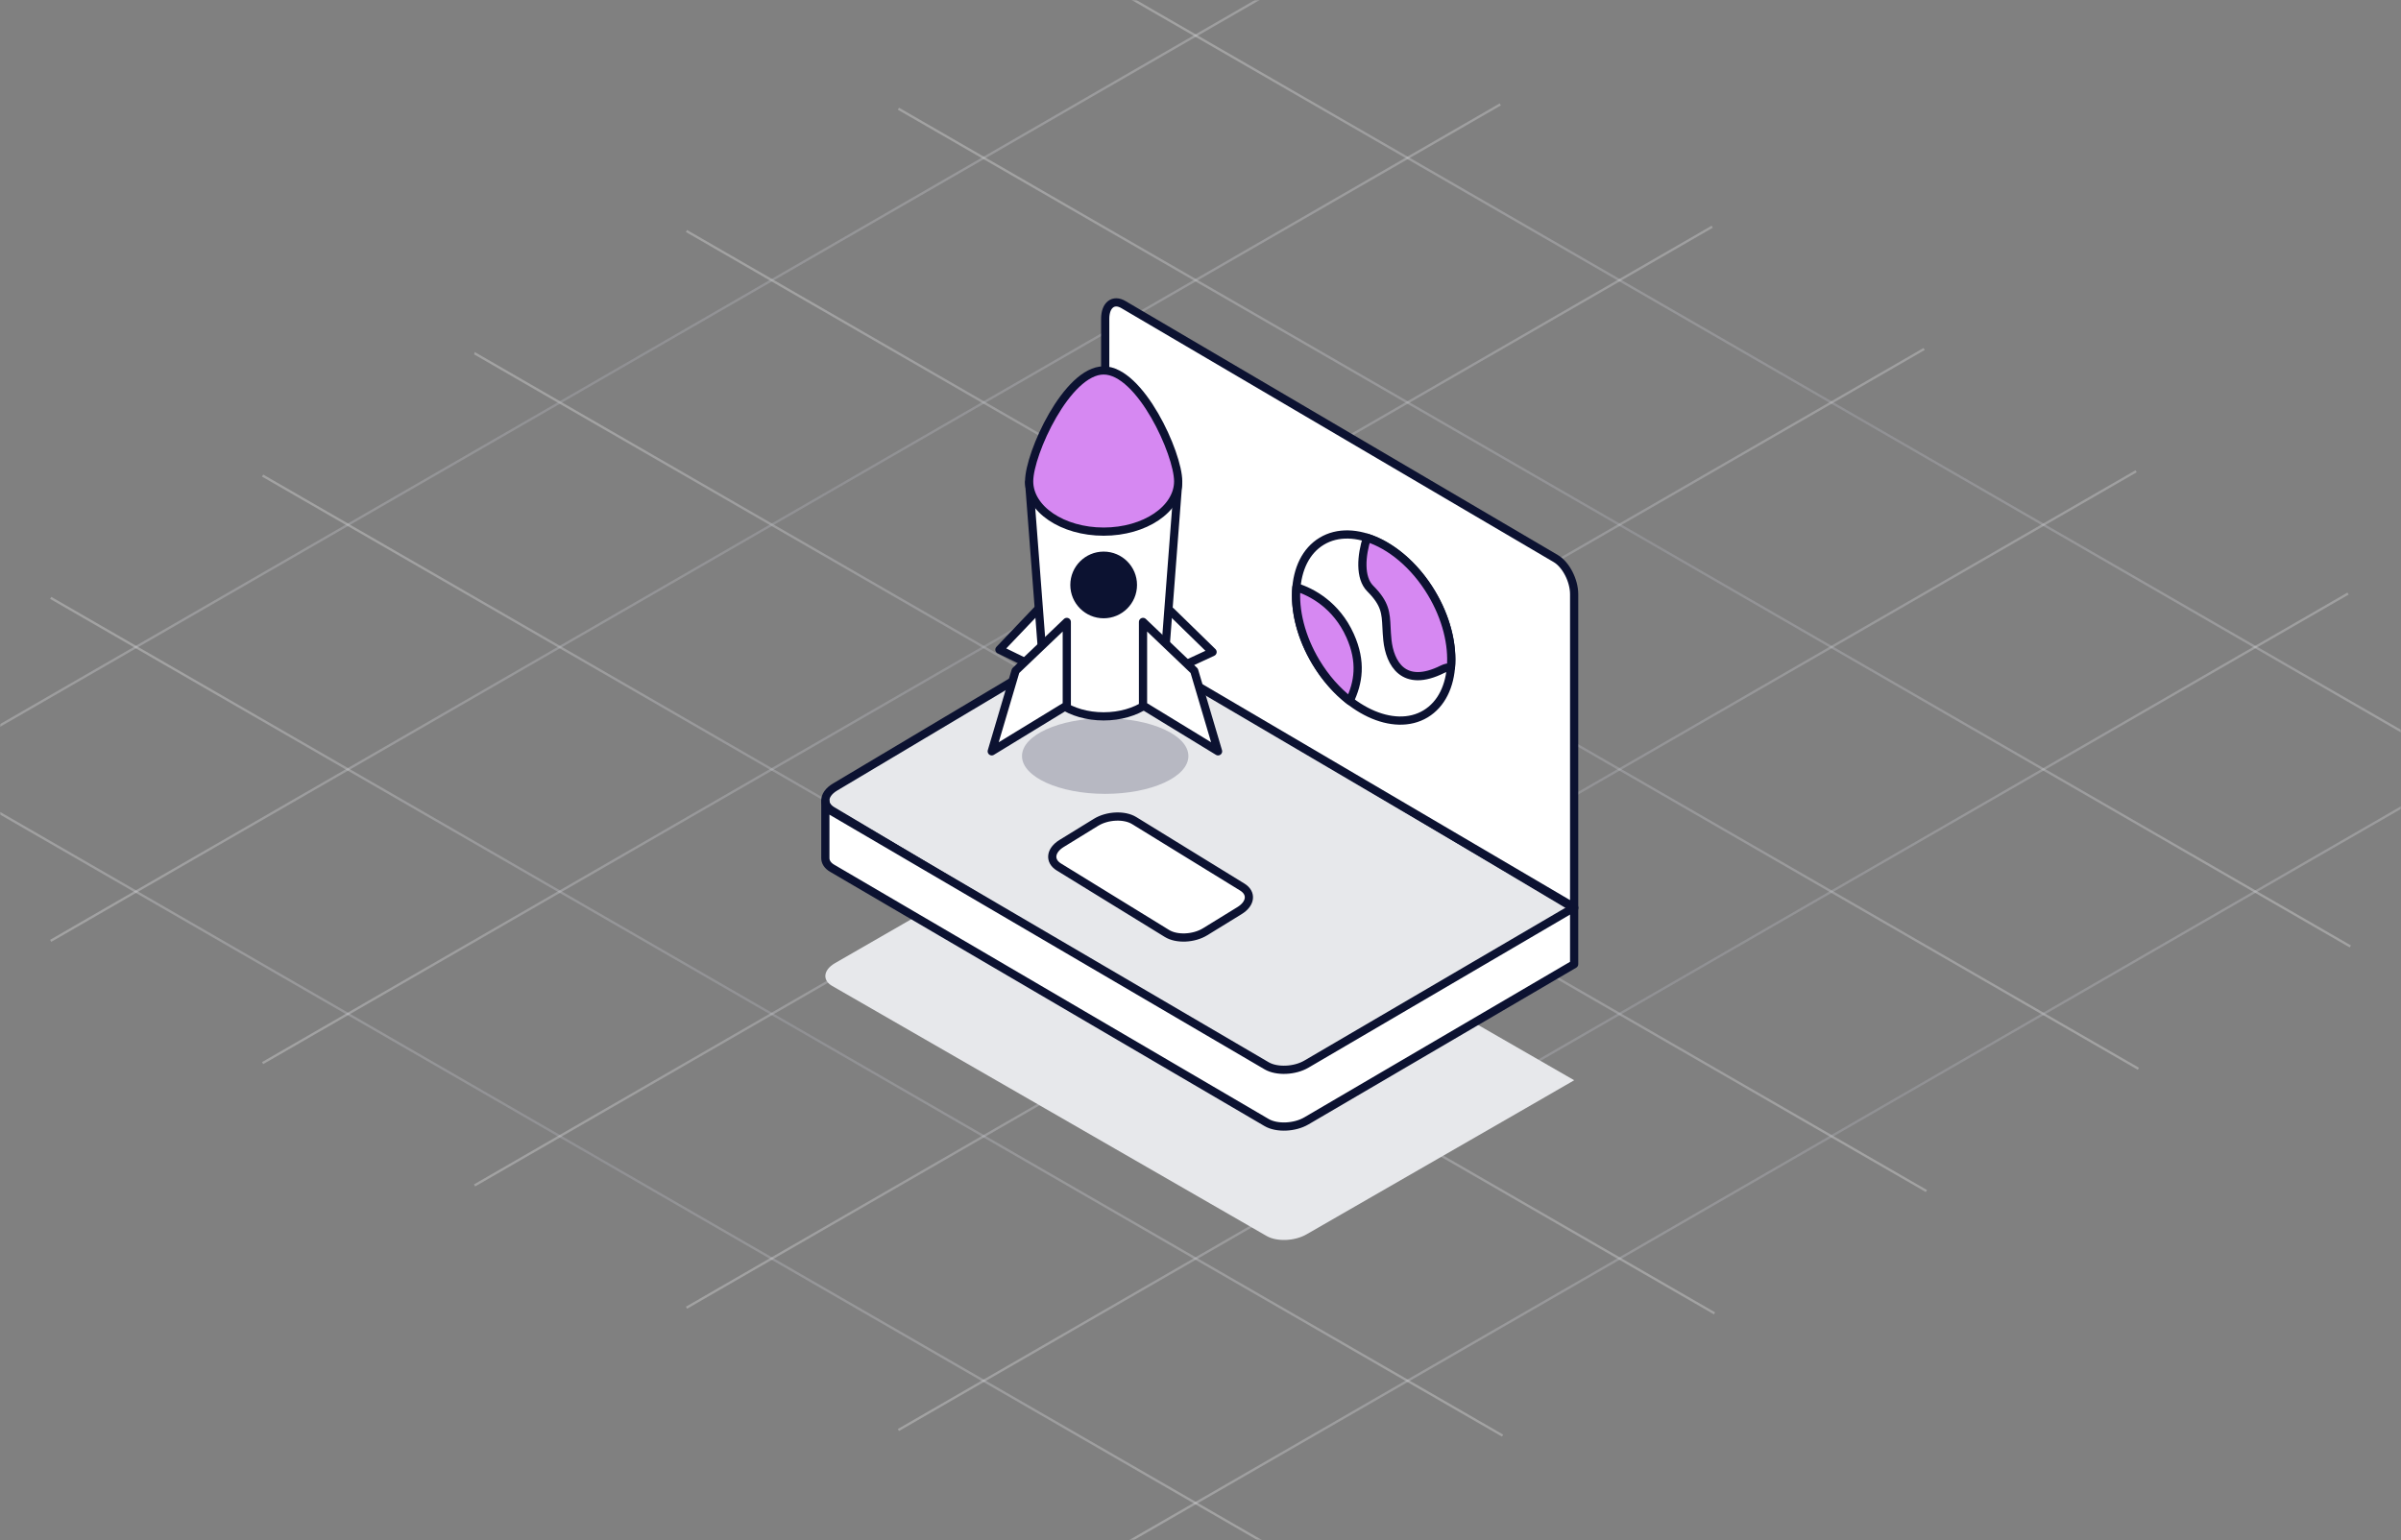 <svg width="1024" height="657" viewBox="0 0 1024 657" fill="none" xmlns="http://www.w3.org/2000/svg">
<rect x="0" y="0" width="1024" height="657" fill="#808080" stroke="none"/>
<g clip-path="url(#clip0_3855_18944)">
<mask id="mask0_3855_18944" style="mask-type:luminance" maskUnits="userSpaceOnUse" x="0" y="0" width="1024" height="657">
<path d="M1024 0H0V657H1024V0Z" fill="white"/>
</mask>
<g mask="url(#mask0_3855_18944)">
<path d="M-68.776 307.242L-32.421 328.228L57.965 380.388H57.98L148.366 432.564L238.751 484.741L329.137 536.916L419.522 589.077H419.537L509.923 641.252L550.432 664.641" stroke="url(#paint0_linear_3855_18944)" stroke-opacity="0.3"/>
<path d="M21.609 255.064L57.979 276.05L148.365 328.227L238.751 380.386L329.136 432.563L419.537 484.738L509.923 536.914L600.308 589.074L640.831 612.463" stroke="url(#paint1_linear_3855_18944)" stroke-opacity="0.3"/>
<path d="M111.996 202.891L148.366 223.876L238.751 276.051L329.137 328.228L419.524 380.389H419.539L509.925 432.564L600.31 484.741L690.696 536.916L731.219 560.305" stroke="url(#paint2_linear_3855_18944)" stroke-opacity="0.3"/>
<path d="M202.381 150.715H202.396L238.751 171.717L329.137 223.876L419.537 276.053L509.923 328.228L600.309 380.389L690.694 432.564L781.081 484.741L821.604 508.13" stroke="url(#paint3_linear_3855_18944)" stroke-opacity="0.3"/>
<path d="M292.781 98.553L329.137 119.539L419.537 171.714L509.925 223.875L600.31 276.05L690.696 328.227L781.081 380.388L871.482 432.563L911.99 455.952" stroke="url(#paint4_linear_3855_18944)" stroke-opacity="0.3"/>
<path d="M383.167 46.377L419.537 67.363L509.923 119.539L600.308 171.715L690.694 223.876L781.08 276.051L871.48 328.227L961.868 380.387L1002.39 403.776" stroke="url(#paint5_linear_3855_18944)" stroke-opacity="0.3"/>
<path d="M473.554 -5.799L509.925 15.187L600.31 67.363L690.696 119.539L781.081 171.715H781.097L871.482 223.876L961.868 276.051L1052.25 328.227L1092.78 351.615" stroke="url(#paint6_linear_3855_18944)" stroke-opacity="0.3"/>
<path d="M1091.8 305.402L1052.25 328.228L961.868 380.389L871.482 432.564L781.081 484.74L690.696 536.915L600.31 589.077L509.925 641.252L473.554 662.239" stroke="url(#paint7_linear_3855_18944)" stroke-opacity="0.3"/>
<path d="M1001.42 253.225L961.868 276.05L871.48 328.227L781.08 380.386L690.694 432.563L600.308 484.739L509.923 536.914L419.537 589.075H419.522L383.167 610.076" stroke="url(#paint8_linear_3855_18944)" stroke-opacity="0.3"/>
<path d="M911.031 201.049L871.482 223.874L781.081 276.051L690.696 328.227L600.31 380.387L509.925 432.563L419.537 484.738L329.137 536.915L292.781 557.901" stroke="url(#paint9_linear_3855_18944)" stroke-opacity="0.3"/>
<path d="M820.629 148.875L781.095 171.717H781.08L690.694 223.876L600.309 276.053L509.923 328.228L419.537 380.389H419.522L329.137 432.565L238.751 484.74L202.396 505.726" stroke="url(#paint10_linear_3855_18944)" stroke-opacity="0.3"/>
<path d="M730.245 96.713L690.696 119.539L600.31 171.714L509.925 223.875L419.539 276.052L329.137 328.227L238.751 380.388L148.366 432.563L111.996 453.549" stroke="url(#paint11_linear_3855_18944)" stroke-opacity="0.3"/>
<path d="M639.858 44.537L600.308 67.363L509.923 119.539L419.537 171.714L329.136 223.876L238.751 276.051L148.365 328.227L57.979 380.388H57.964L21.609 401.389" stroke="url(#paint12_linear_3855_18944)" stroke-opacity="0.3"/>
<path d="M549.474 -7.639L509.923 15.187L419.537 67.363L329.137 119.539L238.751 171.715L148.366 223.876L57.98 276.051L-32.421 328.227L-68.776 349.213" stroke="url(#paint13_linear_3855_18944)" stroke-opacity="0.3"/>
</g>
<path d="M671.355 460.872L650.707 472.789L557.197 526.613C552.18 529.504 544.566 529.806 540.23 527.317L367.757 428.015L354.95 420.649C352.958 419.517 352 417.984 352 416.4C352 414.464 353.412 412.453 356.16 410.869L470.343 345.129L671.355 460.847V460.872Z" fill="#E7E8EB"/>
<path d="M671.355 387.516L650.707 399.85L557.197 455.563C552.18 458.555 544.566 458.868 540.23 456.291L367.757 353.505L354.95 345.881C352.958 344.71 352 343.122 352 341.483C352 339.479 353.412 337.397 356.16 335.758L470.343 267.711L671.355 387.49V387.516Z" fill="#E7E8EB" stroke="#0C1231" stroke-width="3.5" stroke-linecap="round" stroke-linejoin="round"/>
<ellipse cx="471.355" cy="322.549" rx="35.484" ry="16.129" fill="#B7B8C2"/>
<path d="M671.355 253.529V387.065L471.355 269.538V136.002C471.355 130.104 474.867 127.398 479.181 129.977L663.504 238.286C667.818 240.814 671.355 247.631 671.355 253.503V253.529Z" fill="white" stroke="#0C1231" stroke-width="3.5" stroke-linecap="round" stroke-linejoin="round"/>
<ellipse cx="28.716" cy="42.98" rx="28.716" ry="42.98" transform="matrix(-0.857 0.515 0.515 0.857 588.327 216.094)" fill="white" stroke="#0C1231" stroke-width="3.5" stroke-linecap="round" stroke-linejoin="round"/>
<path d="M575.653 299.009C570.28 294.844 565.28 289.257 561.234 282.522C554.773 271.769 552.036 260.243 552.898 250.559C559.324 252.486 569.938 258.11 575.792 271.157C580.893 282.522 579.31 291.299 575.653 299.009Z" fill="#D688F2" stroke="#0C1231" stroke-width="3.5" stroke-linecap="round" stroke-linejoin="round"/>
<path d="M583 229.4C580.571 236.936 579.767 246.458 584.382 251.073C590.838 257.529 591.031 261.472 591.331 267.63C591.411 269.264 591.498 271.055 591.713 273.09C592.734 282.792 598.467 293.887 615.223 285.509C616.43 284.905 617.632 284.657 618.815 284.699C619.624 275.055 616.881 263.611 610.463 252.93C603.244 240.915 592.988 232.552 583 229.4Z" fill="#D688F2" stroke="#0C1231" stroke-width="3.5" stroke-linecap="round" stroke-linejoin="round"/>
<path d="M497.684 398.229L451.601 369.878C447.412 367.298 447.945 362.809 452.764 359.842L467.438 350.813C472.257 347.847 479.571 347.511 483.736 350.091L529.819 378.442C534.008 381.022 533.475 385.511 528.656 388.477L513.981 397.506C509.162 400.473 501.849 400.809 497.684 398.229Z" fill="white" stroke="#0C1231" stroke-width="3.5" stroke-linecap="round" stroke-linejoin="round"/>
<path d="M671.355 387.136V411.324L557.172 478.186C552.155 481.127 544.541 481.433 540.204 478.902L354.95 370.439C352.958 369.289 352 367.729 352 366.092V341.904C352 343.515 352.983 345.075 354.95 346.225L367.757 353.717L540.204 454.688C544.541 457.22 552.155 456.913 557.172 453.973L650.681 399.23L671.33 387.136H671.355Z" fill="white" stroke="#0C1231" stroke-width="3.5" stroke-linecap="round" stroke-linejoin="round"/>
<path d="M458.543 292.933V257.277L442.657 259.935L426.245 277.156L458.543 292.933Z" fill="white" stroke="#0C1231" stroke-width="3.5" stroke-linecap="round" stroke-linejoin="round"/>
<path d="M483.437 293.763V258.107L499.323 260.766L517.149 278.169L483.437 293.763Z" fill="white" stroke="#0C1231" stroke-width="3.5" stroke-linecap="round" stroke-linejoin="round"/>
<path fill-rule="evenodd" clip-rule="evenodd" d="M502.478 205.787H438.921L445.205 287.848C445.197 288.027 445.193 288.208 445.193 288.389C445.193 297.903 456.612 305.615 470.698 305.615C484.785 305.615 496.204 297.903 496.204 288.389C496.204 288.214 496.2 288.04 496.192 287.867L502.478 205.787Z" fill="white"/>
<path d="M438.921 205.787V204.037C438.433 204.037 437.968 204.24 437.637 204.598C437.306 204.955 437.139 205.435 437.176 205.921L438.921 205.787ZM502.478 205.787L504.223 205.921C504.26 205.435 504.093 204.955 503.762 204.598C503.431 204.24 502.966 204.037 502.478 204.037V205.787ZM445.205 287.848L446.953 287.928C446.956 287.856 446.955 287.785 446.95 287.714L445.205 287.848ZM496.192 287.867L494.448 287.733C494.442 287.803 494.441 287.874 494.444 287.944L496.192 287.867ZM438.921 205.787V207.537H502.478V205.787V204.037H438.921V205.787ZM445.205 287.848L446.95 287.714L440.666 205.653L438.921 205.787L437.176 205.921L443.46 287.981L445.205 287.848ZM445.193 288.389H446.943C446.943 288.235 446.946 288.081 446.953 287.928L445.205 287.848L443.457 287.768C443.447 287.974 443.443 288.181 443.443 288.389H445.193ZM470.698 305.615V303.865C463.957 303.865 457.932 302.017 453.643 299.12C449.343 296.216 446.943 292.389 446.943 288.389H445.193H443.443C443.443 293.902 446.752 298.689 451.684 302.02C456.625 305.358 463.353 307.365 470.698 307.365V305.615ZM496.204 288.389H494.454C494.454 292.389 492.054 296.216 487.754 299.12C483.464 302.017 477.44 303.865 470.698 303.865V305.615V307.365C478.043 307.365 484.771 305.358 489.713 302.02C494.644 298.689 497.954 293.902 497.954 288.389H496.204ZM496.192 287.867L494.444 287.944C494.451 288.092 494.454 288.24 494.454 288.389H496.204H497.954C497.954 288.189 497.949 287.989 497.941 287.79L496.192 287.867ZM502.478 205.787L500.733 205.653L494.448 287.733L496.192 287.867L497.937 288L504.223 205.921L502.478 205.787Z" fill="#0C1231"/>
<path d="M454.975 300.982V265.326L433.144 286.171L422.968 320.531L454.975 300.982Z" fill="white" stroke="#0C1231" stroke-width="3.5" stroke-linecap="round" stroke-linejoin="round"/>
<path d="M487.484 300.982V265.326L509.316 286.171L519.491 320.531L487.484 300.982Z" fill="white" stroke="#0C1231" stroke-width="3.5" stroke-linecap="round" stroke-linejoin="round"/>
<path d="M502.478 205.339C502.478 217.193 488.25 226.802 470.699 226.802C453.148 226.802 438.92 217.193 438.92 205.339C438.92 193.485 455.086 158.033 470.699 158.033C486.312 158.033 502.478 193.485 502.478 205.339Z" fill="#D688F2" stroke="#0C1231" stroke-width="3.5" stroke-linecap="round" stroke-linejoin="round"/>
<circle cx="470.7" cy="249.549" r="14.225" fill="#0C1231"/>
</g>
<defs>
<linearGradient id="paint0_linear_3855_18944" x1="556.322" y1="664.641" x2="-21.968" y2="345.485" gradientUnits="userSpaceOnUse">
<stop offset="0.064" stop-color="#F3F3F4"/>
<stop offset="0.528" stop-color="#B7B8C2"/>
<stop offset="1" stop-color="#F3F3F4"/>
</linearGradient>
<linearGradient id="paint1_linear_3855_18944" x1="646.723" y1="612.463" x2="68.424" y2="293.295" gradientUnits="userSpaceOnUse">
<stop offset="0.064" stop-color="#F3F3F4"/>
<stop offset="0.528" stop-color="#B7B8C2"/>
<stop offset="1" stop-color="#F3F3F4"/>
</linearGradient>
<linearGradient id="paint2_linear_3855_18944" x1="737.109" y1="560.305" x2="158.8" y2="241.144" gradientUnits="userSpaceOnUse">
<stop offset="0.064" stop-color="#F3F3F4"/>
<stop offset="0.528" stop-color="#B7B8C2"/>
<stop offset="1" stop-color="#F3F3F4"/>
</linearGradient>
<linearGradient id="paint3_linear_3855_18944" x1="827.494" y1="508.13" x2="249.184" y2="188.967" gradientUnits="userSpaceOnUse">
<stop offset="0.064" stop-color="#F3F3F4"/>
<stop offset="0.528" stop-color="#B7B8C2"/>
<stop offset="1" stop-color="#F3F3F4"/>
</linearGradient>
<linearGradient id="paint4_linear_3855_18944" x1="917.88" y1="455.952" x2="339.589" y2="136.795" gradientUnits="userSpaceOnUse">
<stop offset="0.064" stop-color="#F3F3F4"/>
<stop offset="0.528" stop-color="#B7B8C2"/>
<stop offset="1" stop-color="#F3F3F4"/>
</linearGradient>
<linearGradient id="paint5_linear_3855_18944" x1="1008.28" y1="403.776" x2="429.982" y2="84.607" gradientUnits="userSpaceOnUse">
<stop offset="0.064" stop-color="#F3F3F4"/>
<stop offset="0.528" stop-color="#B7B8C2"/>
<stop offset="1" stop-color="#F3F3F4"/>
</linearGradient>
<linearGradient id="paint6_linear_3855_18944" x1="1098.67" y1="351.615" x2="520.357" y2="32.454" gradientUnits="userSpaceOnUse">
<stop offset="0.064" stop-color="#F3F3F4"/>
<stop offset="0.528" stop-color="#B7B8C2"/>
<stop offset="1" stop-color="#F3F3F4"/>
</linearGradient>
<linearGradient id="paint7_linear_3855_18944" x1="1174.14" y1="255.947" x2="489.336" y2="670.111" gradientUnits="userSpaceOnUse">
<stop offset="0.064" stop-color="#F3F3F4"/>
<stop offset="0.528" stop-color="#B7B8C2"/>
<stop offset="1" stop-color="#F3F3F4"/>
</linearGradient>
<linearGradient id="paint8_linear_3855_18944" x1="1083.75" y1="203.768" x2="398.933" y2="617.923" gradientUnits="userSpaceOnUse">
<stop offset="0.064" stop-color="#F3F3F4"/>
<stop offset="0.528" stop-color="#B7B8C2"/>
<stop offset="1" stop-color="#F3F3F4"/>
</linearGradient>
<linearGradient id="paint9_linear_3855_18944" x1="993.369" y1="151.593" x2="308.548" y2="565.747" gradientUnits="userSpaceOnUse">
<stop offset="0.064" stop-color="#F3F3F4"/>
<stop offset="0.528" stop-color="#B7B8C2"/>
<stop offset="1" stop-color="#F3F3F4"/>
</linearGradient>
<linearGradient id="paint10_linear_3855_18944" x1="902.965" y1="99.419" x2="218.152" y2="513.559" gradientUnits="userSpaceOnUse">
<stop offset="0.064" stop-color="#F3F3F4"/>
<stop offset="0.528" stop-color="#B7B8C2"/>
<stop offset="1" stop-color="#F3F3F4"/>
</linearGradient>
<linearGradient id="paint11_linear_3855_18944" x1="812.582" y1="47.259" x2="127.777" y2="461.421" gradientUnits="userSpaceOnUse">
<stop offset="0.064" stop-color="#F3F3F4"/>
<stop offset="0.528" stop-color="#B7B8C2"/>
<stop offset="1" stop-color="#F3F3F4"/>
</linearGradient>
<linearGradient id="paint12_linear_3855_18944" x1="722.197" y1="-4.919" x2="37.375" y2="409.236" gradientUnits="userSpaceOnUse">
<stop offset="0.064" stop-color="#F3F3F4"/>
<stop offset="0.528" stop-color="#B7B8C2"/>
<stop offset="1" stop-color="#F3F3F4"/>
</linearGradient>
<linearGradient id="paint13_linear_3855_18944" x1="631.811" y1="-57.095" x2="-53.01" y2="357.059" gradientUnits="userSpaceOnUse">
<stop offset="0.064" stop-color="#F3F3F4"/>
<stop offset="0.528" stop-color="#B7B8C2"/>
<stop offset="1" stop-color="#F3F3F4"/>
</linearGradient>
<clipPath id="clip0_3855_18944">
<rect width="1024" height="657" fill="white"/>
</clipPath>
</defs>
</svg>
